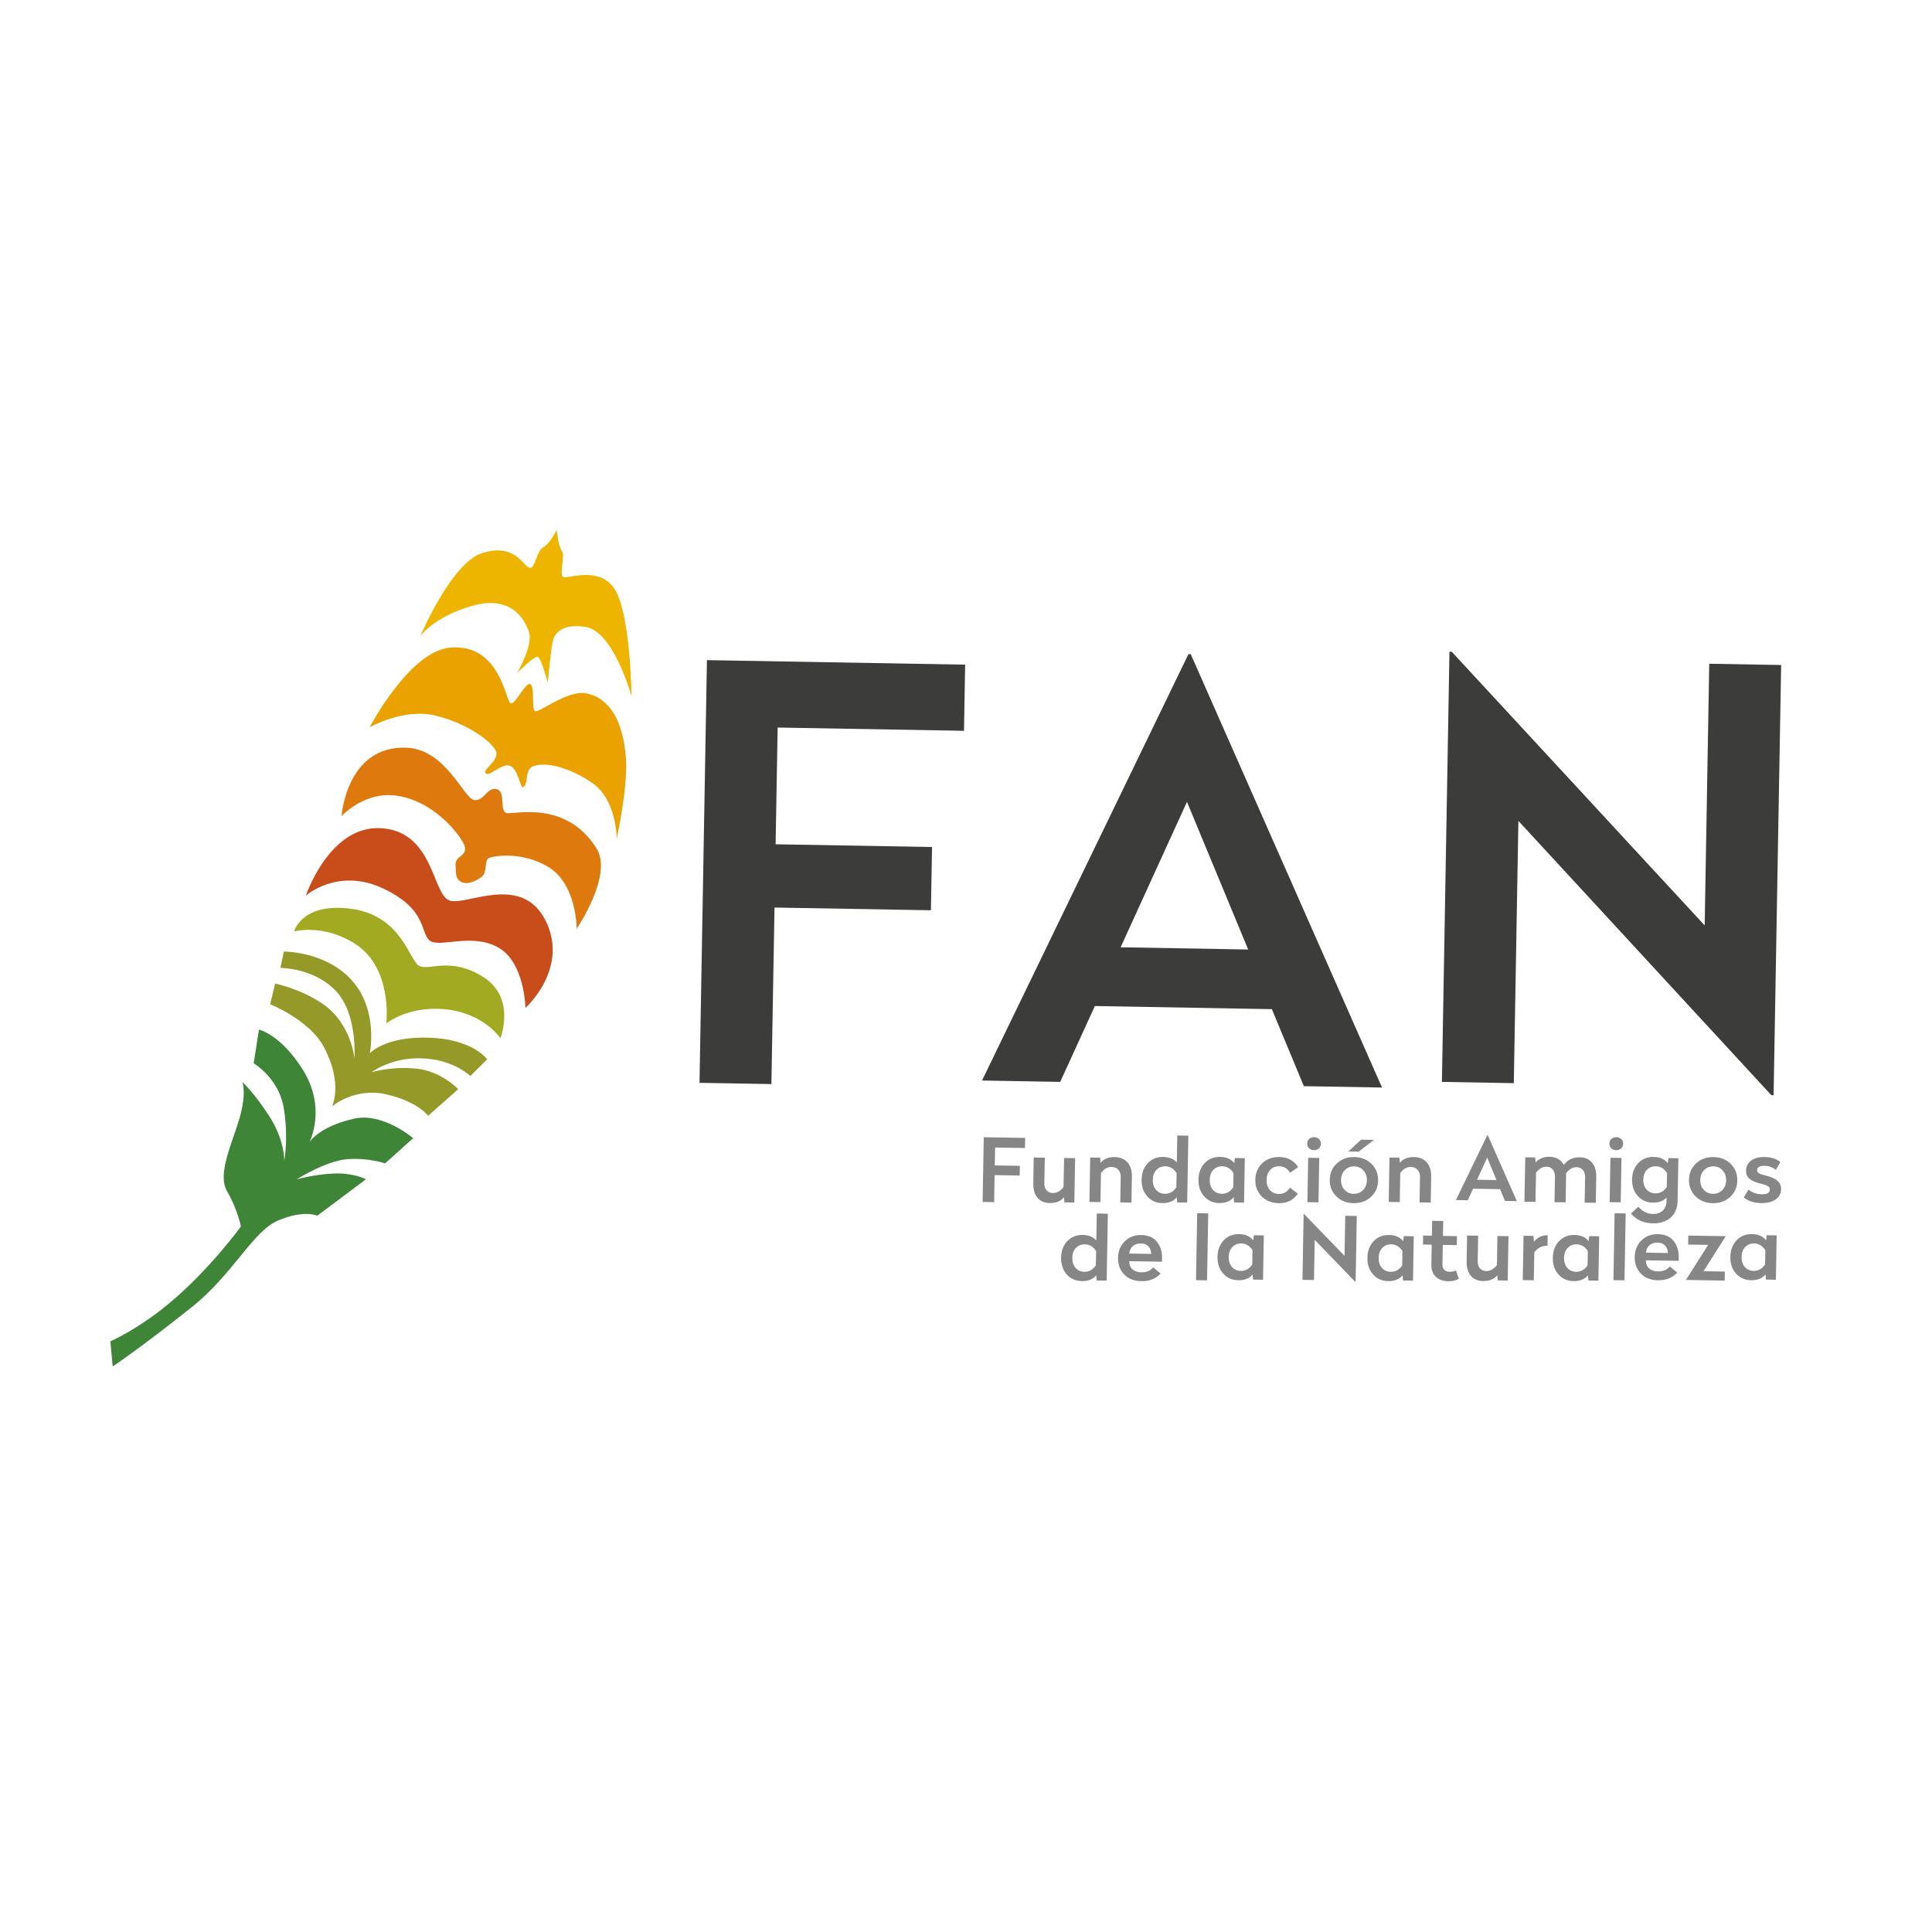 <?xml version="1.0" encoding="UTF-8" standalone="no"?> <svg xmlns:inkscape="http://www.inkscape.org/namespaces/inkscape" xmlns:sodipodi="http://sodipodi.sourceforge.net/DTD/sodipodi-0.dtd" xmlns="http://www.w3.org/2000/svg" xmlns:svg="http://www.w3.org/2000/svg" id="Layer_1" data-name="Layer 1" viewBox="0 0 512 512" version="1.1" sodipodi:docname="LOGO FAN 512 x 512.svg" width="512" height="512" inkscape:version="1.2.1 (9c6d41e410, 2022-07-14)"><defs id="defs4"><style id="style2"> .cls-1 { fill: #868686; } .cls-1, .cls-2, .cls-3, .cls-4, .cls-5, .cls-6, .cls-7, .cls-8, .cls-9 { stroke-width: 0px; } .cls-2 { fill: #de7a0d; } .cls-3 { fill: #3c3c3b; } .cls-4 { fill: #3e8538; } .cls-5 { fill: #a1aa20; } .cls-6 { fill: #eaa200; } .cls-7 { fill: #959927; } .cls-8 { fill: #c84d1b; } .cls-9 { fill: #eeb500; } </style></defs><polygon class="cls-3" points="329.22,356.8 394.3,357.94 393.83,384.25 328.76,383.12 327.47,456.56 297.56,456.04 300.65,280.19 408.07,282.07 407.59,309.59 330.07,308.23 " id="polygon6" transform="matrix(0.637,0,0,0.637,-4.168,-3.538)"></polygon><path class="cls-3" d="m 296.973,251.039 33.807,0.592 -16.219,-39.129 z m 69.27,37.168 -20.707,-0.363 -8.479,-20.408 -46.908,-0.828 -9.185,20.102 -20.713,-0.363 54.693,-112.988 h 0.611 c 0,0 50.695,114.853 50.695,114.853 z" id="path8"></path><polygon class="cls-3" points="638.24,347.07 743.45,461.16 744.41,461.18 747.55,282.22 717.64,281.69 715.74,390.56 610.52,276.71 609.56,276.69 606.42,455.65 636.33,456.17 " id="polygon10" transform="matrix(0.637,0,0,0.637,-4.168,-3.538)"></polygon><polygon class="cls-1" points="420.4,490.4 430.83,490.57 430.76,494.6 420.33,494.43 420.13,505.68 415.34,505.6 415.82,478.67 433.03,478.95 432.96,483.16 420.54,482.96 " id="polygon12" transform="matrix(0.637,0,0,0.637,-4.168,-3.538)"></polygon><g id="g44" transform="matrix(0.637,0,0,0.637,-4.168,-3.538)"><path class="cls-1" d="m 453.5,505.85 -4.14,-0.07 -0.19,-2.13 c -1.33,1.64 -3.32,2.44 -5.95,2.4 -2.2,-0.04 -3.89,-0.78 -5.08,-2.23 -1.19,-1.45 -1.76,-3.41 -1.72,-5.87 l 0.19,-10.84 4.6,0.07 -0.19,10.62 c -0.02,1.2 0.28,2.17 0.91,2.93 0.63,0.75 1.49,1.14 2.59,1.16 1.72,0.02 3.21,-0.8 4.49,-2.49 l 0.22,-12.09 4.6,0.07 -0.33,18.46 z" id="path14"></path><path class="cls-1" d="m 475.63,489.16 c 1.25,1.46 1.86,3.43 1.81,5.89 l -0.19,10.81 -4.64,-0.07 0.19,-10.55 c 0.02,-1.25 -0.31,-2.25 -1,-3.02 -0.69,-0.77 -1.62,-1.16 -2.8,-1.18 -1.72,-0.03 -3.19,0.81 -4.42,2.53 l -0.21,12.09 -4.6,-0.07 0.33,-18.47 4.14,0.07 0.15,2.13 c 1.38,-1.64 3.34,-2.44 5.87,-2.4 2.33,0.04 4.11,0.78 5.37,2.25" id="path16"></path><path class="cls-1" d="m 487.65,492.26 c -0.98,1.02 -1.48,2.4 -1.51,4.14 -0.03,1.73 0.42,3.13 1.36,4.18 0.94,1.05 2.17,1.59 3.67,1.62 1.94,0.03 3.53,-0.86 4.76,-2.67 l 0.11,-5.93 c -1.17,-1.85 -2.72,-2.79 -4.67,-2.83 -1.51,-0.02 -2.75,0.48 -3.72,1.5 m 12.78,13.6 -4.14,-0.06 -0.19,-2.17 c -1.33,1.66 -3.33,2.47 -5.98,2.43 -2.61,-0.04 -4.71,-0.98 -6.32,-2.81 -1.6,-1.83 -2.38,-4.14 -2.33,-6.93 0.05,-2.81 0.91,-5.1 2.58,-6.87 1.67,-1.77 3.81,-2.63 6.41,-2.59 2.45,0.04 4.35,0.8 5.67,2.29 l 0.2,-11.21 4.6,0.08 -0.49,27.84 z" id="path18"></path><path class="cls-1" d="m 511.32,492.26 c -0.97,1.02 -1.48,2.4 -1.51,4.14 -0.03,1.73 0.42,3.13 1.36,4.18 0.94,1.06 2.17,1.59 3.67,1.62 1.94,0.03 3.53,-0.86 4.76,-2.67 l 0.11,-5.94 c -1.17,-1.85 -2.72,-2.79 -4.67,-2.83 -1.51,-0.02 -2.75,0.48 -3.73,1.5 m 8.7,-2.77 0.27,-2.16 4.14,0.07 -0.32,18.46 -4.14,-0.06 -0.19,-2.17 c -1.33,1.66 -3.33,2.47 -5.98,2.43 -2.61,-0.04 -4.71,-0.98 -6.32,-2.82 -1.6,-1.83 -2.38,-4.14 -2.33,-6.93 0.05,-2.81 0.91,-5.1 2.58,-6.87 1.67,-1.77 3.81,-2.63 6.41,-2.59 2.66,0.04 4.62,0.92 5.9,2.62" id="path20"></path><path class="cls-1" d="m 546.61,491.1 -3.38,2.37 c -1.01,-1.78 -2.48,-2.68 -4.4,-2.71 -1.66,-0.02 -2.96,0.49 -3.9,1.55 -0.94,1.06 -1.42,2.43 -1.46,4.12 -0.03,1.66 0.41,3.04 1.33,4.15 0.91,1.1 2.2,1.67 3.86,1.69 1.89,0.03 3.41,-0.84 4.57,-2.6 l 3.25,2.5 c -1.86,2.68 -4.51,4 -7.93,3.94 -2.94,-0.05 -5.31,-0.99 -7.12,-2.83 -1.81,-1.84 -2.69,-4.15 -2.64,-6.93 0.05,-2.81 1.01,-5.09 2.87,-6.86 1.86,-1.77 4.26,-2.62 7.2,-2.58 3.4,0.05 5.98,1.45 7.75,4.19" id="path22"></path><path class="cls-1" d="m 555.07,505.76 -4.6,-0.07 0.32,-18.47 4.6,0.07 -0.33,18.47 z m 0.22,-26.31 c 0.54,0.52 0.81,1.17 0.79,1.96 -0.01,0.78 -0.3,1.43 -0.86,1.93 -0.56,0.51 -1.25,0.75 -2.07,0.73 -0.82,-0.01 -1.49,-0.27 -2.02,-0.8 -0.52,-0.52 -0.78,-1.17 -0.77,-1.96 0.02,-0.78 0.3,-1.42 0.84,-1.93 0.54,-0.51 1.23,-0.75 2.04,-0.74 0.82,0.01 1.49,0.28 2.04,0.8" id="path24"></path><path class="cls-1" d="m 571.79,484.68 -4.29,-0.07 5.3,-4.93 5.33,0.09 -6.34,4.92 z m -5.75,7.66 c -1.03,1.07 -1.56,2.44 -1.59,4.1 -0.03,1.64 0.45,3 1.44,4.1 0.99,1.09 2.27,1.65 3.82,1.67 1.56,0.02 2.86,-0.49 3.9,-1.54 1.04,-1.06 1.58,-2.41 1.61,-4.04 0.03,-1.66 -0.46,-3.04 -1.46,-4.15 -1,-1.1 -2.28,-1.67 -3.84,-1.69 -1.56,-0.02 -2.85,0.5 -3.88,1.57 m 11.09,-2.6 c 1.87,1.85 2.78,4.17 2.73,6.95 -0.05,2.76 -1.04,5.03 -2.98,6.8 -1.94,1.78 -4.35,2.64 -7.24,2.6 -2.89,-0.05 -5.27,-0.99 -7.14,-2.83 -1.87,-1.84 -2.78,-4.14 -2.74,-6.89 0.05,-2.79 1.05,-5.07 2.98,-6.86 1.94,-1.79 4.35,-2.66 7.24,-2.61 2.89,0.05 5.27,0.99 7.14,2.84" id="path26"></path><path class="cls-1" d="m 600.14,489.16 c 1.25,1.46 1.86,3.43 1.81,5.89 l -0.19,10.81 -4.64,-0.07 0.19,-10.55 c 0.02,-1.25 -0.31,-2.25 -1,-3.02 -0.69,-0.77 -1.62,-1.16 -2.8,-1.18 -1.72,-0.03 -3.19,0.81 -4.42,2.53 l -0.21,12.09 -4.6,-0.07 0.33,-18.47 4.14,0.07 0.15,2.13 c 1.38,-1.64 3.34,-2.44 5.87,-2.4 2.33,0.04 4.11,0.78 5.37,2.25" id="path28"></path><path class="cls-1" d="m 657.11,490.17 c 1.65,-2.14 3.88,-3.2 6.69,-3.15 2.2,0.03 3.9,0.79 5.1,2.26 1.2,1.47 1.78,3.43 1.73,5.87 l -0.19,10.81 -4.64,-0.07 0.19,-10.55 c 0.02,-1.25 -0.28,-2.25 -0.91,-3.02 -0.62,-0.77 -1.5,-1.16 -2.63,-1.18 -1.66,-0.03 -3.12,0.83 -4.38,2.57 0,0.1 0,0.25 0.01,0.44 0,0.2 0.01,0.33 0.01,0.4 l -0.2,11.21 -4.63,-0.07 0.19,-10.55 c 0.02,-1.25 -0.28,-2.25 -0.91,-3.02 -0.63,-0.77 -1.5,-1.16 -2.63,-1.18 -1.56,-0.02 -3,0.81 -4.34,2.49 l -0.21,12.13 -4.6,-0.07 0.33,-18.47 4.14,0.07 0.16,2.13 c 1.38,-1.64 3.34,-2.44 5.87,-2.4 2.71,0.05 4.66,1.16 5.84,3.35" id="path30"></path><path class="cls-1" d="m 680.81,505.76 -4.6,-0.07 0.32,-18.47 4.6,0.07 -0.33,18.47 z m 0.22,-26.31 c 0.54,0.52 0.81,1.17 0.79,1.96 -0.01,0.78 -0.3,1.43 -0.86,1.93 -0.56,0.51 -1.25,0.75 -2.07,0.73 -0.82,-0.01 -1.49,-0.27 -2.02,-0.8 -0.52,-0.52 -0.78,-1.17 -0.77,-1.96 0.01,-0.78 0.29,-1.42 0.84,-1.93 0.54,-0.51 1.23,-0.75 2.04,-0.74 0.82,0.01 1.5,0.28 2.04,0.8" id="path32"></path><path class="cls-1" d="m 691.7,492.24 c -0.97,1.01 -1.48,2.36 -1.51,4.05 -0.03,1.68 0.42,3.05 1.36,4.11 0.94,1.05 2.17,1.59 3.67,1.62 1.99,0.03 3.58,-0.86 4.76,-2.67 l 0.1,-5.75 c -1.12,-1.85 -2.67,-2.79 -4.67,-2.83 -1.51,-0.02 -2.75,0.47 -3.73,1.48 m 8.7,-2.75 0.27,-2.15 4.14,0.07 -0.32,17.84 c -0.05,2.9 -1.01,5.18 -2.88,6.84 -1.87,1.66 -4.35,2.45 -7.44,2.4 -3.76,-0.06 -6.79,-1.42 -9.09,-4.07 l 3.08,-2.85 c 1.7,1.98 3.71,2.99 6.04,3.03 1.71,0.02 3.08,-0.45 4.11,-1.42 1.02,-0.97 1.55,-2.28 1.58,-3.91 l 0.02,-1.54 c -1.33,1.47 -3.25,2.18 -5.75,2.14 -2.58,-0.04 -4.68,-0.97 -6.28,-2.8 -1.61,-1.82 -2.38,-4.11 -2.33,-6.87 0.05,-2.76 0.91,-5.02 2.58,-6.77 1.67,-1.76 3.79,-2.62 6.37,-2.57 2.71,0.04 4.67,0.92 5.9,2.62" id="path34"></path><path class="cls-1" d="m 715.49,492.34 c -1.03,1.07 -1.56,2.44 -1.59,4.1 -0.03,1.64 0.45,3 1.44,4.1 0.99,1.09 2.27,1.65 3.82,1.67 1.56,0.02 2.86,-0.49 3.9,-1.54 1.04,-1.06 1.58,-2.41 1.61,-4.04 0.03,-1.66 -0.46,-3.04 -1.46,-4.15 -1,-1.1 -2.28,-1.67 -3.84,-1.69 -1.56,-0.02 -2.85,0.5 -3.88,1.57 m 11.09,-2.6 c 1.87,1.85 2.78,4.17 2.73,6.95 -0.05,2.76 -1.04,5.03 -2.98,6.8 -1.94,1.78 -4.35,2.64 -7.24,2.6 -2.89,-0.05 -5.27,-0.99 -7.14,-2.83 -1.87,-1.84 -2.78,-4.14 -2.74,-6.89 0.05,-2.79 1.04,-5.07 2.98,-6.86 1.94,-1.79 4.35,-2.66 7.24,-2.61 2.89,0.05 5.27,0.99 7.14,2.84" id="path36"></path><path class="cls-1" d="m 747.25,489.02 -1.9,3.23 c -1.39,-1.1 -2.95,-1.66 -4.69,-1.69 -2.04,-0.04 -3.08,0.56 -3.1,1.78 -0.01,0.59 0.24,1.03 0.74,1.33 0.51,0.3 1.51,0.64 3.01,1 2.14,0.52 3.72,1.25 4.73,2.16 1.02,0.92 1.52,2.08 1.49,3.47 -0.03,1.78 -0.79,3.2 -2.26,4.25 -1.47,1.05 -3.45,1.56 -5.93,1.52 -3.09,-0.05 -5.53,-0.83 -7.32,-2.35 l 1.97,-3.27 c 1.54,1.27 3.35,1.92 5.45,1.96 2.25,0.04 3.39,-0.61 3.41,-1.92 0.01,-0.61 -0.25,-1.09 -0.78,-1.44 -0.53,-0.35 -1.5,-0.7 -2.9,-1.03 -2.24,-0.55 -3.84,-1.24 -4.81,-2.08 -0.97,-0.83 -1.44,-1.96 -1.42,-3.37 0.03,-1.78 0.74,-3.18 2.13,-4.2 1.39,-1.02 3.27,-1.5 5.64,-1.47 2.71,0.04 4.88,0.75 6.52,2.12" id="path38"></path><path class="cls-1" d="m 454.17,524.72 c -0.98,1.02 -1.48,2.4 -1.51,4.14 -0.03,1.73 0.42,3.13 1.36,4.18 0.94,1.05 2.17,1.59 3.67,1.62 1.94,0.03 3.53,-0.86 4.76,-2.67 l 0.11,-5.93 c -1.17,-1.85 -2.72,-2.79 -4.67,-2.83 -1.51,-0.02 -2.75,0.48 -3.72,1.5 m 12.78,13.6 -4.14,-0.06 -0.2,-2.17 c -1.33,1.66 -3.33,2.47 -5.98,2.43 -2.61,-0.04 -4.71,-0.98 -6.32,-2.81 -1.6,-1.83 -2.38,-4.14 -2.33,-6.93 0.05,-2.81 0.91,-5.1 2.58,-6.87 1.67,-1.77 3.81,-2.63 6.41,-2.59 2.45,0.04 4.35,0.8 5.67,2.29 l 0.2,-11.21 4.6,0.08 z" id="path40"></path><path class="cls-1" d="m 477.82,523.98 c -0.87,0.77 -1.36,1.8 -1.45,3.09 l 9.12,0.15 c -0.03,-1.3 -0.42,-2.34 -1.17,-3.13 -0.75,-0.8 -1.81,-1.2 -3.16,-1.22 -1.36,-0.02 -2.47,0.35 -3.34,1.12 m 9.99,-1.87 c 1.5,1.8 2.23,4.06 2.18,6.8 l -0.02,1.54 -13.65,-0.22 c 0.02,1.47 0.48,2.6 1.36,3.39 0.88,0.8 2.13,1.21 3.74,1.24 2.12,0.03 3.73,-0.65 4.83,-2.05 l 3.14,2.54 c -1.99,2.19 -4.67,3.26 -8.07,3.2 -2.96,-0.05 -5.33,-0.98 -7.08,-2.79 -1.76,-1.81 -2.61,-4.12 -2.56,-6.93 0.05,-2.78 0.98,-5.07 2.79,-6.86 1.81,-1.79 4.09,-2.66 6.85,-2.62 2.84,0.05 5.01,0.97 6.51,2.76" id="path42"></path></g><polygon class="cls-1" points="508.71,538.22 504.11,538.14 504.61,510.3 509.2,510.37 " id="polygon46" transform="matrix(0.637,0,0,0.637,-4.168,-3.538)"></polygon><path class="cls-1" d="m 326.586,330.474 c -0.617,0.649 -0.942,1.528 -0.961,2.635 -0.019,1.101 0.267,1.992 0.866,2.661 0.598,0.675 1.381,1.012 2.336,1.031 1.235,0.019 2.247,-0.547 3.03,-1.7 l 0.07,-3.775 c -0.745,-1.178 -1.731,-1.776 -2.973,-1.801 -0.961,-0.013 -1.751,0.306 -2.374,0.955 m 5.538,-1.763 0.172,-1.369 2.635,0.045 -0.204,11.751 -2.635,-0.038 -0.121,-1.381 c -0.847,1.057 -2.12,1.579 -3.807,1.547 -1.661,-0.025 -2.998,-0.624 -4.023,-1.789 -1.025,-1.165 -1.515,-2.635 -1.483,-4.411 0.032,-1.789 0.579,-3.246 1.642,-4.373 1.063,-1.127 2.425,-1.674 4.08,-1.649 1.693,0.025 2.941,0.586 3.756,1.668" id="path48"></path><polygon class="cls-1" points="553.49,521.37 553.2,538.08 548.41,538 548.89,510.59 549.04,510.6 565.91,528.02 566.21,511.35 571,511.43 570.52,538.83 570.36,538.83 " id="polygon50" transform="matrix(0.637,0,0,0.637,-4.168,-3.538)"></polygon><g id="g62" transform="matrix(0.637,0,0,0.637,-4.168,-3.538)"><path class="cls-1" d="m 581.61,524.72 c -0.97,1.02 -1.48,2.4 -1.51,4.14 -0.03,1.73 0.42,3.13 1.36,4.18 0.94,1.06 2.17,1.59 3.67,1.62 1.94,0.03 3.53,-0.86 4.76,-2.67 l 0.11,-5.93 c -1.17,-1.85 -2.72,-2.79 -4.67,-2.83 -1.51,-0.02 -2.75,0.48 -3.73,1.5 m 8.7,-2.77 0.27,-2.15 4.14,0.07 -0.32,18.46 -4.14,-0.06 -0.19,-2.17 c -1.33,1.66 -3.33,2.48 -5.98,2.43 -2.61,-0.04 -4.71,-0.98 -6.32,-2.81 -1.61,-1.83 -2.38,-4.14 -2.33,-6.93 0.05,-2.81 0.91,-5.1 2.58,-6.87 1.67,-1.77 3.81,-2.63 6.41,-2.59 2.66,0.04 4.62,0.92 5.9,2.62" id="path52"></path><path class="cls-1" d="m 606.85,519.73 5.83,0.09 -0.06,3.74 -5.83,-0.09 -0.15,8.17 c -0.02,0.93 0.25,1.66 0.78,2.19 0.54,0.53 1.27,0.81 2.19,0.82 1.07,0.01 1.96,-0.17 2.65,-0.55 l 1.17,3.46 c -1.21,0.71 -2.65,1.06 -4.31,1.03 -2.25,-0.03 -4,-0.66 -5.26,-1.88 -1.26,-1.22 -1.86,-2.93 -1.83,-5.12 l 0.15,-8.21 -3.64,-0.06 0.07,-3.74 3.64,0.06 0.11,-6.19 4.6,0.08 -0.11,6.19 z" id="path54"></path><path class="cls-1" d="m 633.79,538.31 -4.14,-0.07 -0.19,-2.13 c -1.33,1.64 -3.32,2.44 -5.95,2.4 -2.2,-0.04 -3.89,-0.78 -5.08,-2.23 -1.19,-1.45 -1.76,-3.41 -1.72,-5.87 l 0.19,-10.84 4.6,0.07 -0.19,10.62 c -0.02,1.2 0.28,2.17 0.91,2.93 0.63,0.75 1.49,1.14 2.59,1.16 1.72,0.02 3.21,-0.8 4.5,-2.49 l 0.21,-12.09 4.6,0.07 -0.33,18.46 z" id="path56"></path><path class="cls-1" d="m 650.36,523.84 h -0.38 c -1.97,-0.04 -3.67,0.86 -5.11,2.7 l -0.21,11.65 -4.6,-0.07 0.32,-18.46 4.14,0.07 0.19,2.46 c 0.55,-0.8 1.32,-1.46 2.3,-1.98 0.98,-0.52 2.12,-0.77 3.43,-0.75 l -0.08,4.4 z" id="path58"></path><path class="cls-1" d="m 658.74,524.72 c -0.97,1.02 -1.48,2.4 -1.51,4.14 -0.03,1.73 0.42,3.13 1.36,4.18 0.94,1.06 2.17,1.59 3.67,1.62 1.94,0.03 3.53,-0.86 4.76,-2.67 l 0.11,-5.93 c -1.17,-1.85 -2.72,-2.79 -4.67,-2.83 -1.51,-0.02 -2.75,0.48 -3.73,1.5 m 8.7,-2.77 0.27,-2.15 4.14,0.07 -0.32,18.46 -4.14,-0.06 -0.19,-2.17 c -1.33,1.66 -3.33,2.48 -5.98,2.43 -2.61,-0.04 -4.71,-0.98 -6.32,-2.81 -1.61,-1.83 -2.38,-4.14 -2.33,-6.93 0.05,-2.81 0.91,-5.1 2.58,-6.87 1.67,-1.77 3.81,-2.63 6.41,-2.59 2.66,0.04 4.62,0.92 5.9,2.62" id="path60"></path></g><polygon class="cls-1" points="682.38,538.22 677.78,538.14 678.28,510.3 682.87,510.37 " id="polygon64" transform="matrix(0.637,0,0,0.637,-4.168,-3.538)"></polygon><path class="cls-1" d="m 437.123,330.003 c -0.554,0.49 -0.866,1.146 -0.923,1.967 l 5.805,0.096 c -0.019,-0.828 -0.267,-1.49 -0.745,-1.992 -0.477,-0.509 -1.152,-0.764 -2.012,-0.777 -0.866,-0.013 -1.572,0.223 -2.126,0.713 m 6.359,-1.19 c 0.955,1.146 1.42,2.584 1.388,4.329 l -0.013,0.98 -8.689,-0.14 c 0.013,0.936 0.306,1.655 0.866,2.158 0.56,0.509 1.356,0.77 2.381,0.789 1.349,0.019 2.374,-0.414 3.075,-1.305 l 1.999,1.617 c -1.267,1.394 -2.973,2.075 -5.137,2.037 -1.884,-0.032 -3.393,-0.624 -4.507,-1.776 -1.12,-1.152 -1.661,-2.623 -1.63,-4.411 0.032,-1.77 0.624,-3.227 1.776,-4.367 1.152,-1.139 2.604,-1.693 4.36,-1.668 1.808,0.032 3.189,0.617 4.144,1.757" id="path66"></path><polygon class="cls-1" points="724.12,534.57 724.05,538.31 708.03,538.05 708.03,537.9 717.18,523.46 708.86,523.33 708.93,519.59 724.42,519.84 724.41,519.99 715.26,534.43 " id="polygon68" transform="matrix(0.637,0,0,0.637,-4.168,-3.538)"></polygon><path class="cls-1" d="m 462.496,330.474 c -0.617,0.649 -0.942,1.528 -0.961,2.635 -0.019,1.101 0.267,1.992 0.866,2.661 0.598,0.675 1.381,1.012 2.336,1.031 1.235,0.019 2.247,-0.547 3.03,-1.7 l 0.07,-3.775 c -0.745,-1.178 -1.731,-1.776 -2.973,-1.801 -0.961,-0.013 -1.751,0.306 -2.374,0.955 m 5.538,-1.763 0.172,-1.369 2.635,0.045 -0.204,11.751 -2.635,-0.038 -0.121,-1.381 c -0.847,1.057 -2.12,1.579 -3.807,1.547 -1.661,-0.025 -2.998,-0.624 -4.023,-1.789 -1.025,-1.165 -1.515,-2.635 -1.483,-4.411 0.032,-1.789 0.579,-3.246 1.642,-4.373 1.063,-1.127 2.425,-1.674 4.08,-1.649 1.693,0.025 2.941,0.586 3.756,1.668" id="path70"></path><path class="cls-1" d="m 391.431,312.644 5.156,0.089 -2.47,-5.965 -2.68,5.875 z m 10.554,5.672 -3.157,-0.057 -1.292,-3.113 -7.149,-0.127 -1.4,3.062 -3.157,-0.057 8.339,-17.219 h 0.089 l 7.721,17.505 z" id="path72"></path><g id="g88" transform="matrix(0.637,0,0,0.637,-4.168,-3.538)"><path class="cls-4" d="m 52.45,563.58 0.98,10.46 c 0,0 11.24,-7.44 32.83,-24.63 17.36,-13.82 25.33,-31.53 35.98,-36.09 10.64,-4.56 16.34,-2.01 16.34,-2.01 l 20.21,-15.15 c 0,0 -5.04,-2.74 -13.4,-2.39 -8.36,0.35 -15.49,2.47 -15.49,2.47 0,0 12.47,-7.92 21.48,-8.47 9.01,-0.55 15.35,1.81 15.35,1.81 l 11.71,-10.51 c 0,0 -12.61,-10.79 -24.54,-8.13 -14.59,3.24 -18.57,9.73 -18.57,9.73 0,0 7.18,-14.1 -2.75,-29.99 -9.28,-14.85 -18.31,-16.78 -18.31,-16.78 l -2.18,14 c 0,0 10.28,6.13 12.43,18.2 2.15,12.06 0.3,22.48 0.3,22.48 0,0 0.29,-8.55 -6.21,-18.62 -6.5,-10.07 -11.28,-14.3 -11.28,-14.3 0,0 1.99,4.35 -1.16,15.16 -3.15,10.81 -9.36,23.22 -5.11,30.43 4.25,7.21 5.71,14.54 5.71,14.54 0,0 -13.03,18.12 -30.38,32.43 -12.71,10.49 -23.92,15.37 -23.92,15.37" id="path74"></path><path class="cls-7" d="m 144.67,465.84 c 0,0 9.34,-8.01 22.52,-5.02 13.18,2.99 17.48,8.93 17.48,8.93 l 12.49,-11.06 c 0,0 -6.91,-7.49 -17.42,-8.56 -10.39,-1.06 -18.61,1.5 -18.61,1.5 0,0 9.83,-7.51 24.8,-5.45 10.66,1.46 16.29,7.03 16.29,7.03 l 7,-6.95 c 0,0 -5.94,-8.46 -24.31,-9.01 -18.31,-0.55 -24.52,6.5 -24.52,6.5 0,0 3.71,-17.65 -7.29,-30.14 -10.89,-12.37 -28.47,-12.19 -28.47,-12.19 l -1.43,6.82 c 0,0 13.74,-0.12 22.96,9.45 9.23,9.57 7.84,28.19 7.84,28.19 0,0 -1.25,-14.45 -13.15,-22.65 -9.26,-6.38 -19.84,-8.48 -19.84,-8.48 l -2.07,8.59 c 0,0 16.38,6.54 22.36,17.83 8.12,15.35 3.37,24.68 3.37,24.68" id="path76"></path><path class="cls-5" d="m 167.26,431.33 c 0,0 2.83,-23.06 -13.08,-33.17 -13.31,-8.46 -25.28,-5.1 -25.28,-5.1 0,0 3.25,-12.33 24.1,-9.37 20.86,2.96 23.82,21.73 28.04,23.75 4.22,2.03 13.1,-4.05 26.71,4.68 13.58,8.71 6.97,25.33 6.97,25.33 0,0 -6.81,-10.22 -22.48,-11.96 -15.68,-1.74 -24.98,5.83 -24.98,5.83" id="path78"></path><path class="cls-8" d="m 185.53,396.99 c 4.29,2.86 17.42,-3.43 28.39,2.8 10.97,6.23 11.21,25.11 11.21,25.11 0,0 18.39,-16.46 8.36,-36.41 -10.03,-19.95 -33.39,-5.75 -40.02,-8.33 -7.12,-2.76 -6.5,-28.53 -28.15,-30.05 -21.64,-1.53 -31.54,28.06 -31.54,28.06 0,0 13.37,-11.88 32.2,-2.97 18.83,8.91 15.24,18.92 19.53,21.79" id="path80"></path><path class="cls-2" d="m 198.14,372.29 c 2.15,1.49 6.08,0.24 8.9,-2.03 2.34,-1.88 0.87,-7.06 3.05,-7.81 3.76,-1.28 14.29,-2.15 24.2,3.56 12.28,7.07 12.16,25.94 12.16,25.94 0,0 15.29,-22.38 8.23,-33.52 -12.63,-19.93 -33.53,-14.1 -37.13,-14.59 -3.6,-0.49 -0.27,-8.91 -4.35,-9.95 -4.08,-1.03 -5.07,4.96 -9.35,4.5 -4.28,-0.46 -11.75,-21.05 -28.03,-21.77 -25.14,-1.11 -27.18,28.42 -27.18,28.42 0,0 8.49,-9.06 20.06,-8.69 17.44,0.55 30.22,17.5 31.19,21.36 1.03,4.1 -4.02,3.95 -3.82,7.52 0.23,4.24 -0.08,5.56 2.09,7.07" id="path82"></path><path class="cls-6" d="m 208.43,326.99 c 1.07,2.44 6.45,-3.8 9.98,-2.95 3.53,0.85 4.69,9.42 5.6,9.03 2.6,-1.11 0.74,-6.25 3.58,-8.3 2.84,-2.04 12.7,-1.98 25.13,6.35 10.52,7.05 10.38,23.46 10.38,23.46 0,0 4.77,-21.69 3.84,-33.77 -1.43,-18.45 -8.96,-25.52 -16.75,-26.84 -7.8,-1.31 -19.42,8.32 -21.06,7.43 -1.64,-0.89 0.11,-10.71 -2.12,-11.26 -2.06,-0.51 -5.83,8.27 -7.96,8.04 -2.14,-0.23 -4.14,-25.17 -25.37,-23.18 -16.86,1.58 -33.36,33.13 -33.36,33.13 0,0 14.07,-8.01 27.14,-4.92 14.26,3.36 24.84,11.78 25.56,15.36 0.71,3.58 -5.24,6.89 -4.57,8.42" id="path84"></path><path class="cls-9" d="m 234.43,289.64 c 0,0 -2.77,-10.62 -4.23,-10.88 -1.45,-0.26 -8.54,6.77 -8.54,6.77 0,0 6.77,-11.48 4.97,-16.98 -1.8,-5.5 -7.52,-15.54 -23.57,-10.97 -16.05,4.57 -21.65,12.59 -21.65,12.59 0,0 12.9,-30.46 25.69,-34.51 14.43,-4.58 17.45,6.48 20.12,6.16 2.02,-0.24 2.55,-6.97 5.33,-8.58 3.09,-1.78 5.57,-7.28 5.57,-7.28 0,0 0.76,7.21 2.32,9.06 1.17,1.39 -1.24,9.74 0.4,10.64 1.64,0.89 16.51,-5.48 22.32,6.58 5.81,12.06 6.12,43.01 6.12,43.01 0,0 -7.44,-27.14 -19.14,-28.88 -9.3,-1.39 -12.54,2.25 -13.48,5.42 -0.9,3.03 -2.23,17.85 -2.23,17.85" id="path86"></path></g></svg> 